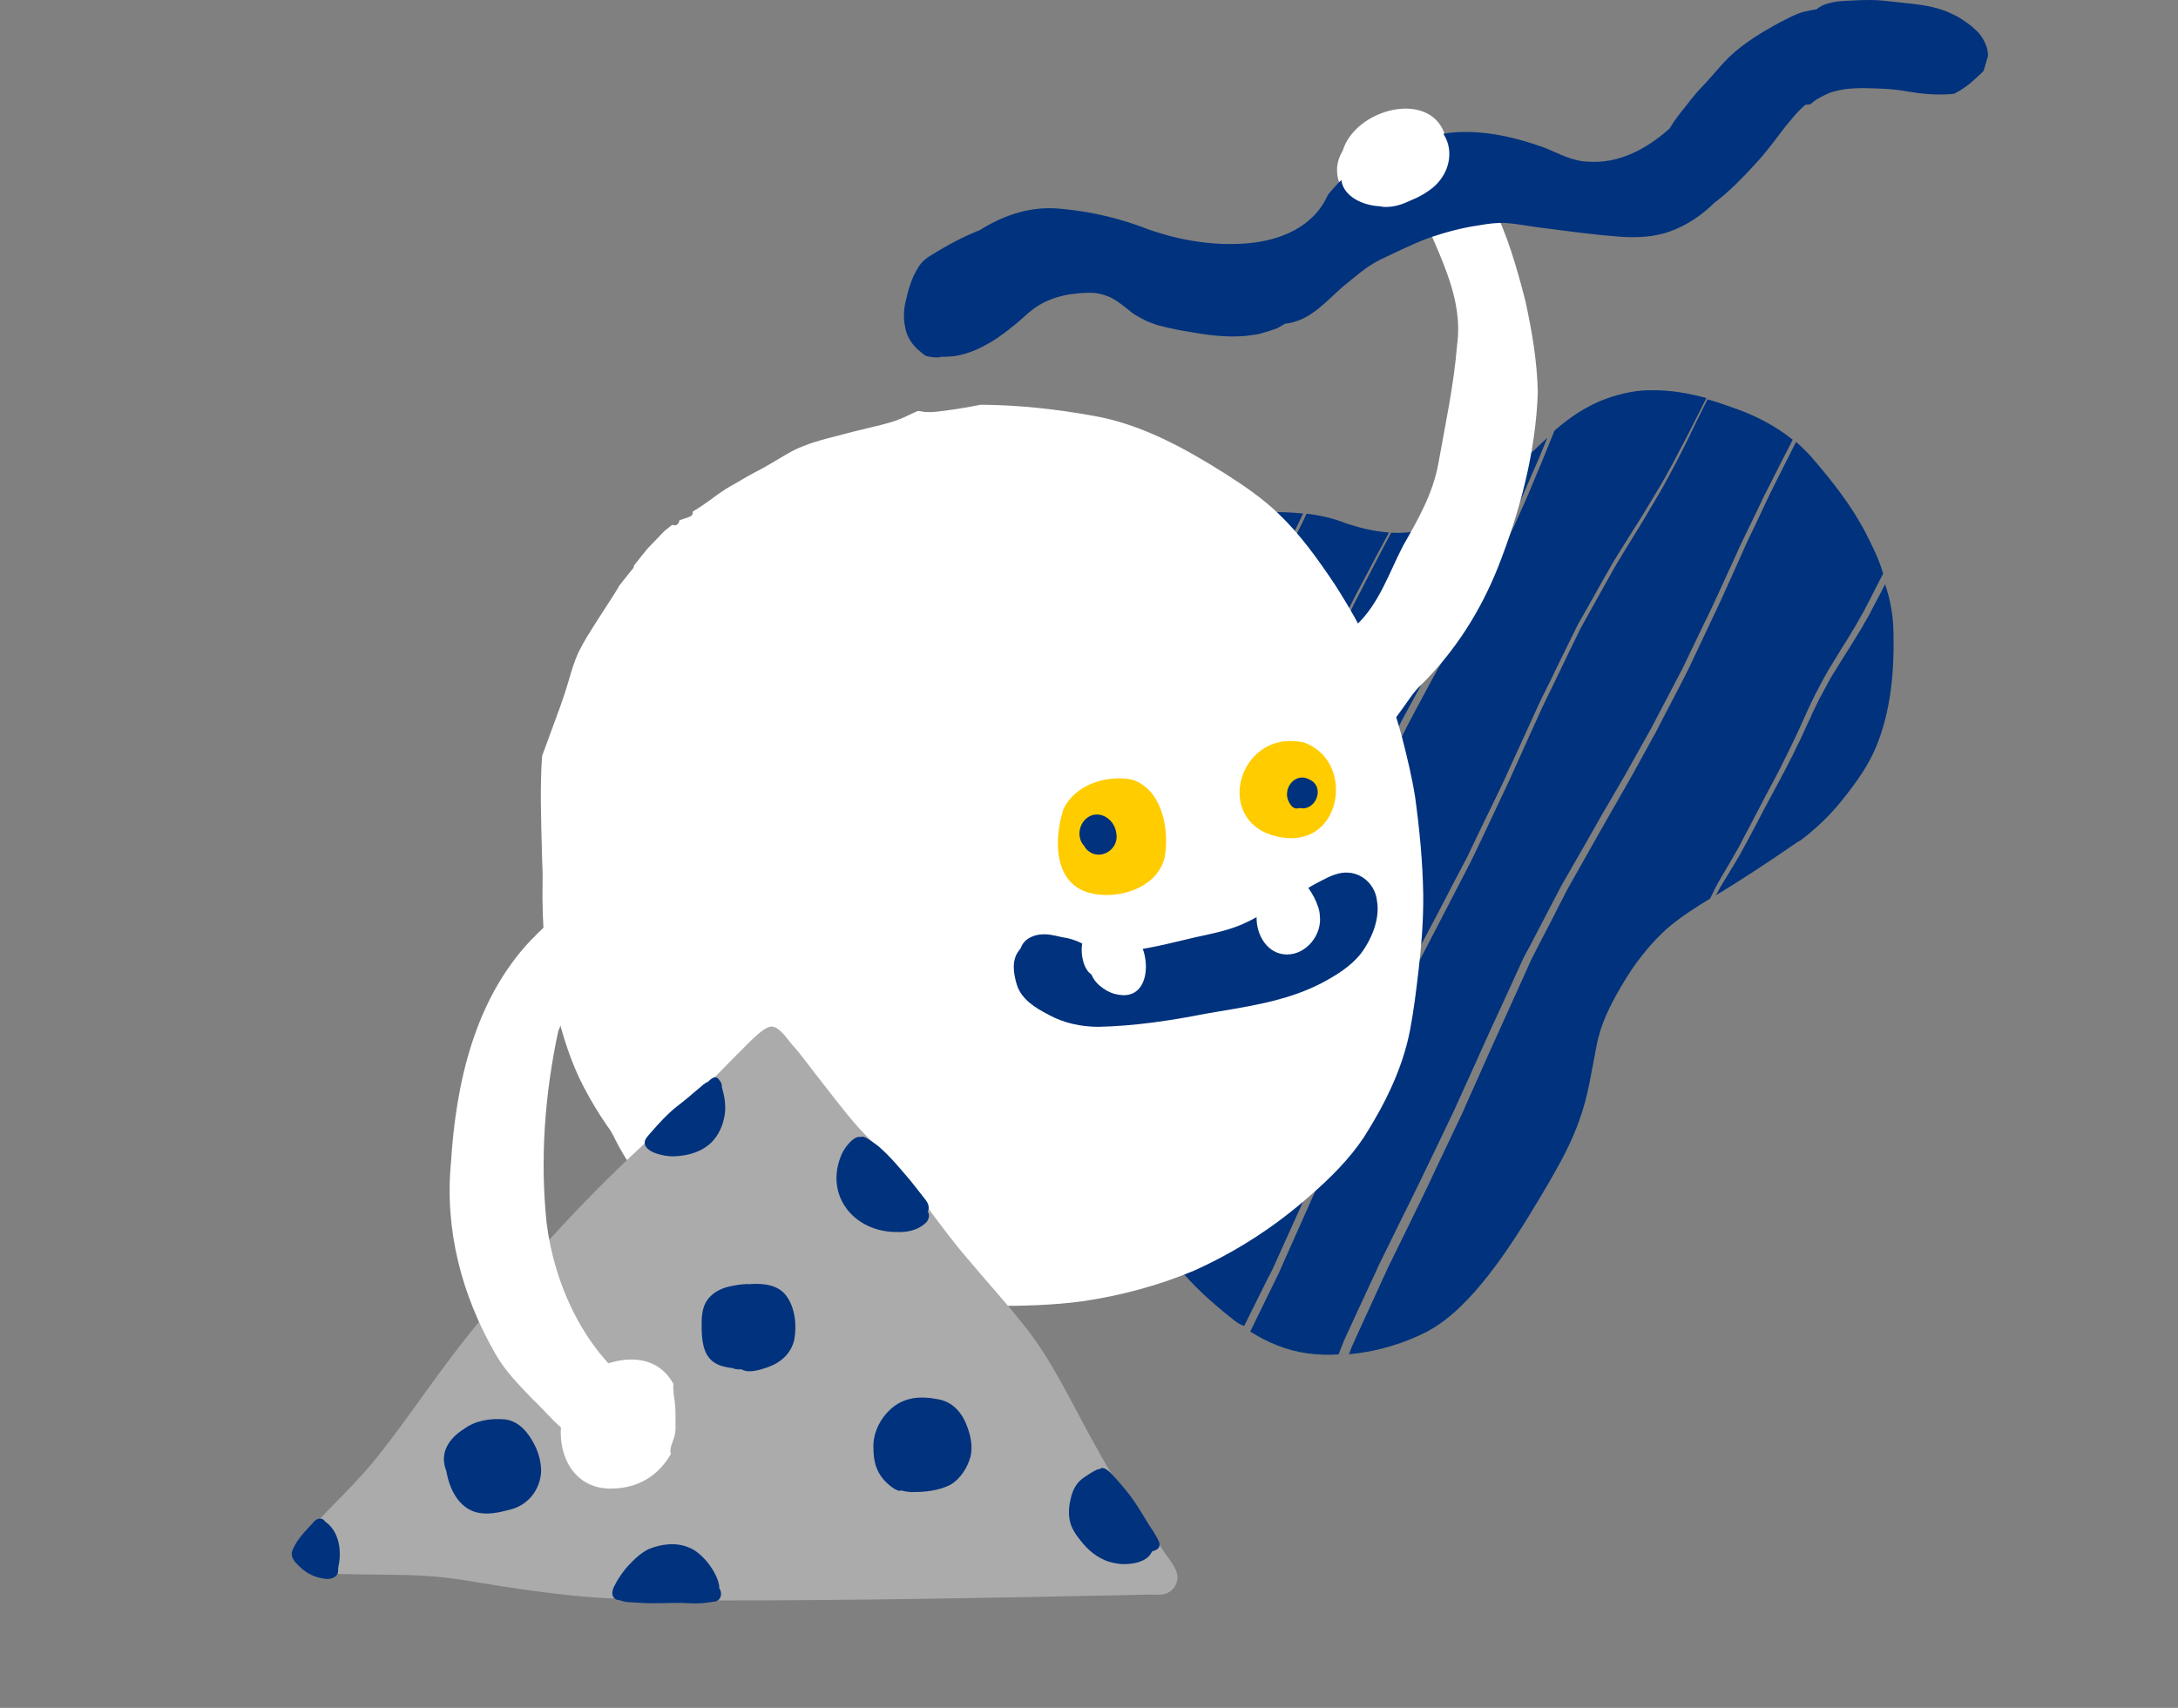 <?xml version="1.0" encoding="utf-8"?>
<!-- Generator: Adobe Illustrator 26.5.2, SVG Export Plug-In . SVG Version: 6.00 Build 0)  -->
<svg version="1.1"
	 id="レイヤー_1" xmlns:sketch-meta="http://www.adobe.com/sketch/meta" xmlns:sketch="http://www.adobe.com/sketch" xmlns:time="http://www.adobe.com/sketch/time"
	 xmlns="http://www.w3.org/2000/svg" xmlns:xlink="http://www.w3.org/1999/xlink" x="0px" y="0px" viewBox="0 0 1640.5 1286.7"
	 style="enable-background:new 0 0 1640.5 1286.7;" xml:space="preserve">
<rect x="0" y="0" width="1640.5" height="1286.7" fill="#808080" stroke="none"/>
<style type="text/css">
	.st0{fill:#00327D;}
	.st1{fill:#FFFFFF;}
	.st2{fill:#FFCC00;}
	.st3{fill:#ABABAB;}
</style>
<g>
	<path class="st0" d="M1074.6,1003.4c-18.2,9.2-38.2,15.1-58.6,16.9c0.5-1.2,1-2.3,1.4-3.6c0.6-1.3,1-2.8,1.7-4
		c0.9-1.9,1.7-3.9,2.7-6c3.9-8.7,8-17.4,11.9-26c2.7-5.8,5.3-11.5,7.9-17.3c1.3-2.5,2.3-5.1,3.5-7.7c4-8.2,8-16.4,12-24.4
		c5.1-10.5,10.2-20.9,15.3-31.4c2.9-6,5.8-12,8.5-18c5.7-11.9,11.3-23.8,17-35.8c1.1-2.1,2-4.2,3.1-6.5c1.3-2.9,2.6-5.7,3.8-8.6
		c5.5-12.3,11-24.5,16.4-36.8c2.5-5.5,5-11.2,7.5-16.6c5.1-11.3,10.2-22.5,15.3-33.8c2.4-5.3,4.8-10.5,7.1-15.8
		c0.8-1.7,1.5-3.4,2.3-5.1c5-9.7,9.9-19.3,15-29c4.2-8.3,8.4-16.6,12.7-24.8c7.2-12.7,14.3-25.4,21.5-38.1c2.1-3.7,4.3-7.6,6.4-11.3
		c3.7-6.4,7.4-12.8,11-19.2c2.9-5,5.7-10,8.6-15.1c1.2-2,2.3-4.2,3.5-6.3c3.2-5.9,6.4-11.7,9.6-17.5c1.4-2.5,2.8-5,4.1-7.5
		c0.5-0.7,0.8-1.4,1.3-2.2c4.9-9.6,9.8-19.1,14.8-28.6c2.5-4.8,5-9.7,7.5-14.5c0.8-1.6,1.5-3.2,2.4-4.8
		c5.4-11.5,10.8-22.8,16.2-34.3c1.9-4.1,3.9-8.2,5.8-12.3c0.9-1.9,1.7-3.8,2.7-5.8c5.3-11.6,10.5-23.2,15.7-34.9
		c1-2.1,1.8-4.1,2.8-6.3c2.2-4.5,4.2-9.1,6.5-13.6c2.9-6.2,5.8-12.3,8.7-18.5c1.2-2.5,2.3-4.9,3.6-7.5c4.7-9.6,9.6-19.1,14.4-28.7
		c1.5-3,3.1-6.1,4.6-9.2c4,3.5,7.8,7.2,11.4,11.2c15.3,17.7,30.2,36.4,41,57.3c5.1,10,10.2,20,13.2,30.8c-1.3,2.4-2.5,4.9-3.9,7.5
		c-1.7,3.3-3.5,6.8-5.1,10.1c-1.7,3.3-3.5,6.7-5.2,10c-1.2,2-2.3,4.1-3.5,6.2c-0.9,1.5-1.7,3-2.5,4.5c-2.3,3.8-4.7,7.8-7,11.6
		c-2.2,3.5-4.6,7.1-6.7,10.7c-1.2,1.9-2.3,3.8-3.5,5.8c-0.8,1.2-1.4,2.3-2.1,3.4c-0.2,0.4-0.6,0.8-0.8,1.2c-1.1,1.9-2.1,3.8-3.2,5.7
		c-0.7,1.2-1.5,2.5-2.1,3.8c-1.2,2.2-2.4,4.4-3.5,6.7c-0.7,1.4-1.5,2.8-2.2,4.1c-1,2-2,4.1-3,6.2c-0.7,1.5-1.4,3-2.1,4.4
		c-1.6,3.6-3.3,7.4-4.9,10.9c-1.7,3.7-3.4,7.5-5.1,11.1c-1.7,3.5-3.4,7.1-5.2,10.7c-1.6,3.4-3.5,6.9-5.1,10.3
		c0.1-0.1,0.1-0.2,0.1-0.2c-0.3,0.5-0.5,1-0.7,1.4c-1.9,3.6-3.7,7.2-5.6,10.8c-1.9,3.7-4.1,7.5-6,11.2c-3.5,6.7-7,13.4-10.4,20
		c-1.9,3.7-4,7.5-5.9,11.2c-0.8,1.4-1.5,2.9-2.2,4.3c-0.7,1.2-1.4,2.5-2,3.7c-0.4,0.7-0.8,1.3-1.2,2c-1.1,1.8-2.2,3.8-3.3,5.8
		c-1,1.6-1.8,3.1-2.8,4.8c-1.9,3.2-3.9,6.5-5.8,9.8c-1.8,3.3-3.8,6.6-5.4,10.1c-0.8,1.7-1.6,3.3-2.4,5c-10.4,6.3-20.6,12.8-30,20.5
		c-7.6,6.4-14.5,13.7-20.6,21.5c-6.3,7.7-11.6,15.9-16.6,24.5c-8.2,14-15.5,28.6-18.4,44.6c-3.7,18.6-6.2,37.4-12.7,55.2
		c-6,17.5-14.6,32.8-23.7,48.6c-18.9,32-46.5,78.9-78.2,103C1083,998.5,1078.7,1001.2,1074.6,1003.4z"/>
	<path class="st0" d="M1347,639.1c-16.4,11.3-33.1,22.2-50.1,32.7c-1.6,0.9-3.1,1.8-4.5,2.8c0.4-0.7,0.7-1.4,1.1-2
		c-0.1,0.1,0,0.1-0.1,0.2c0.5-1,1.1-1.9,1.6-3c0.4-0.8,0.8-1.6,1.4-2.4c1.1-1.8,2-3.5,3.2-5.3c2.3-3.7,4.6-7.5,6.8-11.2
		c1-1.6,1.9-3.3,3-5.1c0.9-1.4,1.6-2.9,2.4-4.3c1-1.6,1.7-3.1,2.6-4.7c1.2-2.1,2.4-4.3,3.5-6.5c3.6-6.7,7.2-13.4,10.6-20.2
		c3.7-6.9,7.4-13.8,11.2-20.8c1-1.7,1.8-3.4,2.7-5.2c0.9-1.5,1.7-3,2.4-4.5c1.7-3.4,3.6-7,5.4-10.5c1-2,2-4.1,3-6.2
		c0.7-1.5,1.4-3,2.2-4.4c1.7-3.7,3.5-7.4,5.1-11.1c0.9-1.9,1.6-3.7,2.6-5.5c0.6-1.3,1.2-2.5,1.6-3.7c0.2-0.5,0.5-1,0.7-1.5
		c1.6-3.4,3.4-7,5.1-10.4c1.3-2.4,2.6-4.9,4-7.4c1-1.7,1.8-3.4,2.8-5.2c0.9-1.6,1.8-3.3,2.8-4.9c0.5-0.9,0.9-1.6,1.5-2.4
		c1.6-2.4,3-4.9,4.5-7.3c3.9-6.3,8-12.5,11.8-18.9c1.4-2.1,2.6-4.3,4-6.5c0.8-1.2,1.4-2.3,2-3.5c1.3-2.2,2.5-4.4,3.8-6.6
		c0.7-1.2,1.3-2.4,1.9-3.7c1.8-3.5,3.8-7.1,5.6-10.6c1.5-3,3.1-6,4.7-9.1c0.4,1.4,1,2.9,1.4,4.4c3.1,10.2,4.7,20.9,4.9,31.6
		c0.7,29.7-1.9,60.1-13.6,87.7c-5.4,12.5-13.1,23.6-21.4,34.3c-7.6,9.9-16.1,19.3-25.7,27.4c-2.9,2.6-5.9,5-9,7.3
		C1353.3,634.6,1350.2,637,1347,639.1z"/>
	<path class="st0" d="M1346.3,567.3c-0.1,0.1-0.1,0.2-0.1,0.2S1346.2,567.4,1346.3,567.3z"/>
	<path class="st0" d="M1403.8,460.2L1403.8,460.2L1403.8,460.2z"/>
	<path class="st0" d="M984.8,1019.6c-15.4-2-30-8.1-43.1-16.4c1.6-3.4,3.4-6.8,5-10.3c5.3-10.9,10.7-21.8,16-32.7
		c0.9-1.6,1.5-3.4,2.3-5.1c2.4-5.4,4.8-10.8,7.2-16.2c5.4-12.2,10.9-24.4,16.3-36.6c0.8-1.7,1.5-3.3,2.2-5c1.6-3.8,3.2-7.8,4.8-11.6
		c5.5-13.2,10.8-26.3,16.3-39.5c1.6-3.8,3.2-7.8,4.8-11.6c0.7-1.6,1.3-3.1,2.1-4.8c9-20.4,18-40.7,27-61.1
		c7.3-14.1,14.7-28.2,22-42.1c5.1-9.9,10.3-19.7,15.4-29.6c6.5-12.5,12.9-24.9,19.4-37.5c1.7-3.4,3.6-7,5.4-10.5
		c0.9-1.8,1.7-3.5,2.6-5.3c5.8-12.3,11.7-24.4,17.3-36.6c2.4-5,4.8-10.3,7.3-15.4c0.7-1.5,1.4-3.1,2.1-4.6c5-11,9.9-22.1,14.9-33.1
		c2.7-6.1,5.5-12,8.2-18.1c0.9-1.9,1.6-3.7,2.6-5.5c0.2-0.5,0.5-1,0.7-1.5c4.6-9.5,9.3-19,13.8-28.5c3-6.2,6-12.3,9-18.6
		c1.4-2.7,2.6-5.4,4-8.2c4.6-8.3,9.2-16.5,13.8-24.8c3-5.5,6.1-10.8,9.1-16.3c0.9-1.6,1.8-3.3,2.8-5c0.2-0.4,0.5-0.9,0.7-1.2
		c5.7-9.5,11.5-18.9,17.3-28.3c1.6-2.5,3.1-5,4.7-7.7c2.7-4.7,5.5-9.4,8.3-14.1c1.6-2.6,3.1-5.3,4.6-7.9c0.5-0.9,1-1.7,1.5-2.6
		c3-5.7,6.1-11.2,9.1-16.9c1.9-3.6,3.7-7.3,5.6-10.9c1.5-3.2,3.3-6.4,4.7-9.5c0.5-1,1-2,1.4-3c4-8.2,8-16.4,12.1-24.5
		c5.8,1.6,11.6,3.5,17.3,5.6c17.2,5.7,33.1,13.7,46.9,24.8c-0.5,1-1.1,2-1.5,3c-1.3,2.4-2.5,4.7-3.8,7.3
		c-4.8,9.5-9.7,19.1-14.5,28.6c-0.4,0.8-0.7,1.5-1.2,2.3c-1.1,2.1-2,4.2-3.1,6.5c-3,6.3-6,12.5-9,18.7c-1.9,3.9-3.8,8-5.8,12
		c-1.2,2.4-2.3,4.9-3.4,7.5c-5.2,11.5-10.6,23-15.8,34.5c-2.9,6.4-5.9,12.5-8.9,18.6c-5.3,11-10.6,22-15.9,33.1
		c-0.8,1.6-1.6,3.2-2.5,4.8c-2.7,5.2-5.4,10.4-8.2,15.7c-3.2,6.1-6.3,12-9.5,18.1c-1.1,2-2.2,4.1-3.3,6.3c-0.3,0.6-0.6,1.2-1,1.8
		c-5.4,9.6-10.6,19.2-16.1,28.8c-1.2,2-2.3,4.1-3.5,6.2c-3.2,5.6-6.5,11.1-9.7,16.7c-3.9,6.6-7.7,13-11.3,19.6
		c-6.3,11.2-12.8,22.3-19.2,33.6c-2.1,3.7-4.2,7.4-6.4,11.1c-1,1.6-1.7,3.3-2.6,4.9c-5.9,11.4-11.9,22.7-17.8,34.1
		c-2.3,4.5-4.7,9.1-7.2,13.6c-0.4,0.8-0.9,1.5-1.2,2.2c-0.3,0.6-0.6,1.3-0.9,1.9c-5,10.8-9.9,21.6-14.8,32.4
		c-3.5,7.7-6.9,15.1-10.5,22.8c-8.6,19.3-17.4,38.5-26.1,57.8c-0.7,1.5-1.3,2.9-2,4.2c-2.3,4.8-4.6,9.7-6.9,14.5
		c-5.7,11.8-11.3,23.6-17,35.3c-2.4,5-4.9,10.1-7.4,15.1c-6,12-11.9,24.1-17.8,36.1c-1.8,3.6-3.6,7.2-5.4,11
		c-0.8,1.6-1.5,3.1-2.2,4.8c-5.3,11.5-10.7,23.1-16.1,34.7c-2.3,4.9-4.6,9.9-6.8,14.8c-0.7,1.5-1.4,3.1-2,4.5
		c-1.2,3.2-2.6,6.3-3.8,9.6C1000.6,1021,992.7,1020.7,984.8,1019.6z"/>
	<path class="st0" d="M928.6,993.9c-15.2-11.9-29.8-25-42-40c1.1-3.8,2.3-7.6,3.4-11.6c0.9-2.9,1.6-6,2.6-9
		c3.1-9.3,6.4-18.4,9.6-27.8c0.2-0.5,0.5-1.1,0.7-1.6c2.3-5.4,4.5-11,6.8-16.4c1.1-2.5,2.2-5.2,3.3-7.9c0.4-0.8,0.7-1.6,1.1-2.4
		c4.2-8.9,8.5-17.6,12.6-26.3c1.3-2.5,2.6-5,3.9-7.6c2.9-5.8,5.7-11.5,8.7-17.3c3.1-6.1,6.1-12.1,9.1-18.2
		c5.2-10.7,10.4-21.4,15.7-32.1c0.8-1.7,1.6-3.4,2.4-5c2-4.5,4.1-9,6.1-13.5c4.1-9.2,8.3-18.2,12.3-27.2c0.3-0.7,0.7-1.5,0.9-2.3
		c0.8-1.9,1.6-3.8,2.5-5.8c2.5-5.8,4.9-11.8,7.3-17.7c2-4.9,4-9.8,6-14.7c0.8-1.8,1.4-3.7,2.2-5.5c3.7-10.1,7.6-20.2,11.3-30.4
		c1.2-3.2,2.4-6.5,3.5-9.8c1.6-4.7,3.4-9.5,5.1-14.3c0.4-1.2,0.9-2.2,1.3-3.4c1.1-2.7,2-5.4,3.2-8.2c1.6-4.2,3.2-8.5,4.9-12.7
		c3.5-8.2,6.9-16.2,10.4-24.4c0.9-1.9,1.7-3.8,2.7-5.7c2.4-4.8,4.7-9.7,7-14.4c2.2-4.5,4.3-9.1,6.6-13.5c1.1-2.1,2.2-4.1,3.3-6.3
		c5.4-10,10.8-20.1,16.1-30c1.1-1.9,2.2-3.9,3.3-5.9c3.1-5.5,6.2-10.8,9.3-16.4c2-3.5,4-7,6-10.4c0.6-0.9,1.2-2,1.6-3
		c1.3-2.3,2.6-4.7,3.9-7.1c2.9-5.2,5.7-10.4,8.5-15.6c1.5-2.6,2.7-5.2,4.2-7.8c2.6-4.9,5.1-9.9,7.8-14.9c2-3.7,3.9-7.7,5.9-11.5
		c1.6-3.2,3.3-6.7,4.9-10c1.4-3,3-6.1,4.4-9.1c0.6-1.2,1.2-2.4,1.8-3.6c2-4.5,4.1-9.2,6.1-13.7c1.3-2.9,2.7-5.8,3.9-8.8
		c2.2-5.3,4.5-10.7,6.7-16c1.6-3.8,3.3-7.7,4.8-11.5c2.9-7.1,5.6-14.1,8.6-21.2c11.5-10,23.9-18.5,38.3-23.8
		c11.4-4.1,23.5-6.9,35.8-6.6c13.6-0.1,27.1,2.3,40.3,5.9c-4.2,8.2-8.2,16.4-12.4,24.5c0,0,0,0,0.1-0.1c-2.5,4.7-5,9.6-7.5,14.3
		c-1.3,2.3-2.4,4.7-3.7,7.1c-0.6,1.1-1.3,2.2-1.8,3.4c-3,5.4-5.8,10.7-8.9,16c-0.7,1.2-1.5,2.4-2.2,3.6c-1.7,2.8-3.4,5.7-5.1,8.5
		c-2.2,3.8-4.6,7.6-6.9,11.4c-2.6,4.2-5.2,8.5-7.9,12.6c-3.8,6-7.4,11.9-11.2,17.9c-1.3,2.1-2.5,4-3.8,6.3
		c-6.3,11.1-12.6,22.1-18.8,33.3c-2.2,3.9-4.6,8-6.8,12c-0.3,0.5-0.5,0.9-0.7,1.4c-0.7,1.4-1.3,2.8-2.1,4.3
		c-6,12.2-12.1,24.4-17.9,36.6c-2.1,4.2-4.1,8.4-6.3,12.6c-0.8,1.6-1.5,3.3-2.3,4.9c-5.6,12.2-11.2,24.4-16.7,36.6
		c-2.4,5.1-4.7,10.3-7.1,15.5c-0.7,1.5-1.4,3.1-2,4.5c-5.2,11-10.5,21.8-15.8,32.7c-4.1,8.7-8.4,17.3-12.4,25.9
		c-6.3,11.9-12.5,23.7-18.7,35.8c-4.1,7.7-8.1,15.6-12.2,23.2c-4.8,9-9.6,18.2-14.4,27.2c-5.7,10.7-11.3,21.3-16.9,32.1
		c-0.3,0.6-0.7,1.2-1,1.8c-0.3,0.7-0.7,1.5-1,2.2c-2,4.5-4.1,9.2-6.1,13.7c-5.8,12.9-11.6,25.8-17.3,38.8c-1.4,3.3-3,6.8-4.5,10.2
		c-0.9,1.9-1.6,3.7-2.3,5.5c-5.3,12.5-10.4,25-15.6,37.5c-2.3,5.4-4.6,11-6.9,16.4c-0.7,1.7-1.5,3.5-2.2,5.2
		c-9.1,20.2-18.2,40.3-27.3,60.5c-0.3,0.5-0.4,0.9-0.7,1.4c-0.8,1.6-1.5,3.2-2.5,4.8c-3,6.1-6,11.9-8.9,17.9
		c-3.1,6.4-6.4,12.7-9.5,19.1C933.8,997.9,931.1,996,928.6,993.9z"/>
	<path class="st0" d="M868.2,926.2c-5.8-11.2-10.6-22.8-13.7-35c-2.7-12.5-2.9-25.4-2.2-38c0.3-6.7,1.2-13.4,2.3-19.9
		c0.1-0.3,0.3-0.7,0.5-1.1c1.1-2.9,2.5-5.7,3.7-8.7c0.7-1.5,1.1-2.9,1.7-4.4c3.3-8.2,6.5-16.3,9.7-24.5c0.5-1.2,1-2.3,1.4-3.6
		c0.1-0.3,0.2-0.5,0.4-0.9c0.9-2.6,1.8-5.2,2.8-7.9c2.8-8.4,5.7-16.7,8.5-25.1c1.3-3.9,2.6-7.7,3.9-11.6c2.8-8.7,5.6-17.3,8.5-25.9
		c0.8-2.2,1.4-4.3,2.1-6.4c0.1-0.3,0.2-0.7,0.4-0.9c0.4-1,0.8-1.9,1.1-3c3.2-8.2,6.2-16.3,9.4-24.6c1.4-3.8,3-7.8,4.5-11.5
		c0.6-1.6,1.2-3.2,1.8-4.7c0.4-0.8,0.7-1.5,1.2-2.3c6.5-13.8,13.1-27.7,19.7-41.6c0.5-1,1-2,1.5-2.9c1.7-3.3,3.4-6.6,5.1-9.9
		c4.1-7.8,8.1-15.6,12.2-23.3c0.6-1.2,1.3-2.3,1.8-3.5c1.2-2.4,2.5-4.8,3.6-7.4c3.9-8,7.9-15.8,11.8-23.8c1.8-3.7,3.6-7.5,5.4-11.2
		c3.8-8,7.5-15.8,11.4-23.9c5.5-11.6,11.2-23.1,16.8-34.7c2.2-4.6,4.6-9.4,6.9-14c3.1-6.3,6.2-12.3,9.3-18.6c0,0-0.1,0.1,0,0.1
		c4.9-9.5,9.8-19.1,14.8-28.6c3.8-7.3,7.5-14.5,11.4-21.6c7.9,0.5,15.7-0.2,23.4-2.2c11.6-4.1,21.6-11.7,31.9-18.4
		c11.2-6.8,22-14,32-22.4c10.2-9,20.1-19.2,30.3-28.5c-0.8,1.9-1.6,3.8-2.4,5.8c-1.2,3.1-2.5,6.2-3.8,9.3c-4,9.2-8,18.4-12,27.6
		c-1.3,3-2.8,6.1-4.2,9.1c-2,4.2-3.9,8.5-6,12.8c-2.3,4.6-4.8,9.4-7.1,14c-1.6,3.4-3.5,6.7-5.2,10c-4.6,8.7-9.4,17.4-13.9,26
		c-4.3,7.9-8.7,15.8-13.1,23.5c-1.5,2.8-3.1,5.6-4.6,8.4c-2.3,4-4.7,8.1-7.1,12.1c-3.1,5.3-6,10.4-9.1,15.7c-1.1,1.8-2,3.5-3,5.5
		c-5.6,10.1-11.1,20.3-16.6,30.4c-1,1.8-2,3.6-2.9,5.6c-2.4,4.9-4.8,9.8-7.3,14.8c-2.4,4.9-4.8,9.8-7.3,14.8
		c-1.2,2.4-2.2,4.8-3.3,7.3c-2.5,5.6-4.9,11.4-7.4,16.9c-0.6,1.3-1.2,2.5-1.6,3.7c-0.6,1.3-1,2.5-1.5,3.8c-3.3,8.6-6.7,17-9.8,25.5
		c-3,8.1-5.9,16-8.9,24c-3.5,9.3-7.1,18.6-10.6,27.9c-0.1,0.3-0.2,0.7-0.4,1c-4.3,10.4-8.6,20.8-12.8,31c-1.5,3.5-2.9,7-4.4,10.5
		c-0.3,0.6-0.5,1.1-0.8,1.7c-0.8,1.7-1.6,3.6-2.5,5.3c-4.9,10.8-9.9,21.6-14.7,32.5c-0.8,1.7-1.4,3.2-2.3,4.8
		c-2.3,4.7-4.7,9.6-7,14.2c-2.8,5.8-5.6,11.5-8.5,17.2c-1.3,2.6-2.5,5.2-3.9,8c-4.5,9.1-9.3,18.2-13.8,27.3c-1.6,3.2-3.4,6.6-5,9.8
		c-1.8,3.6-3.5,7.2-5.2,10.8c-2.4,4.9-4.9,10-7.2,15c-0.4,0.7-0.6,1.3-1,2.1c-0.9,2-1.7,4.2-2.6,6.2c-2.4,5.8-4.8,11.5-7.2,17.3
		c-0.6,1.3-1,2.5-1.5,3.8c-0.5,1.1-0.8,2.2-1.1,3.2c-1.9,5.7-4,11.5-6,17.2c-0.9,2.5-1.7,5-2.7,7.7c-0.2,0.7-0.6,1.4-0.8,2.2
		c-1.2,4.4-2.5,8.8-3.9,13.3C876.1,940,871.8,933.3,868.2,926.2z"/>
	<path class="st0" d="M995.8,684.5c0,0.1-0.1,0.2,0,0.3C995.7,684.7,995.7,684.6,995.8,684.5z"/>
	<path class="st0" d="M879.7,743.7c3.3-15.8,4.1-28.2,0-43.9c-3.3-14.3-10.9-27.1-18.5-39.6c1.7-3.9,3.5-7.9,5.1-11.9
		c1.1-2.4,2.1-4.9,3.1-7.5c2.7-6.3,5.2-12.6,7.9-18.8c3.3-7.9,6.5-15.7,9.7-23.7c7.5-18,14.8-36.1,22.1-54.1c4-9.8,7.9-19.5,12-29.3
		c1.7-4,3.5-8.1,5.1-12.1c1.8-4.5,3.8-9.1,5.7-13.6c1.9-3.9,3.8-7.9,5.7-11.8c0.9-1.9,1.9-3.9,2.8-5.9c0.4-0.9,0.9-1.8,1.4-2.6
		c2.3-4.3,4.6-8.8,7-13.1c1.6-3.2,3.5-6.5,5.3-9.8c1.9-3.7,4.1-7.5,6-11.2c2.9-5.5,5.7-11,8.6-16.5c0.8-1.3,1.5-2.7,2.1-3.9
		c0.9-1.9,1.8-3.7,2.8-5.7c1.5-3.1,3.1-6.4,4.6-9.5c0.8-1.6,1.6-3.3,2.5-5c1.2-2.3,2.3-4.7,3.4-7.2c10.1,1.2,20,3.4,29.5,7.2
		c10.5,3.5,21.5,6.2,32.6,7c-3.1,5.8-6.2,11.5-9.3,17.3c-2.6,4.9-5.3,10-7.9,15c-2.1,3.9-4.2,8.1-6.4,12.1c-1,1.7-1.8,3.4-2.7,5.2
		l0,0c-5,9.8-9.9,19.5-15,29.3c-2.1,4.2-4.3,8.6-6.5,12.9c-3.6,7.1-7,14.2-10.6,21.3c-2.5,4.8-4.8,9.8-7.2,14.7
		c-3.3,6.7-6.5,13.3-9.7,19.9c0.1-0.1,0-0.1,0.1-0.2c-0.5,1.1-1.1,2.2-1.7,3.3c-1.4,2.8-2.9,5.7-4.3,8.6c-3.3,6.4-6.5,12.8-9.7,19.2
		c-1.2,2.2-2.3,4.6-3.6,7c-3.1,5.9-6.2,11.7-9.3,17.6c-3.3,6.2-6.5,12.1-9.8,18.3c-0.7,1.1-1.2,2.3-1.6,3.4
		c-1.6,3.3-3.3,6.8-4.8,10.2c-3.9,8.3-7.9,16.4-11.8,24.6c-1,2-2,4.1-3,6.2c-0.2,0.3-0.3,0.6-0.4,0.9c-0.4,0.9-0.7,1.6-1,2.5
		c-3.1,8-6.2,15.8-9.3,23.8c-2.3,5.9-4.7,11.9-6.9,17.9c-0.1,0.3-0.2,0.7-0.4,1c-0.4,1.2-0.8,2.2-1.1,3.3c-1.3,3.9-2.6,7.8-3.9,11.8
		c-2.6,7.7-5.2,15.5-7.8,23.2c-1.4,4.3-3,8.8-4.6,13.2c-2.8,7.9-5.4,15.7-8.1,23.5c-0.4,1.2-0.9,2.3-1.3,3.4
		c-0.6,1.3-1.1,2.6-1.5,3.9C870.5,778.2,876.5,761.1,879.7,743.7z"/>
	<path class="st0" d="M819.1,598c0.3-1.1,0.7-2.3,0.9-3.4c0.2-0.8,0.5-1.5,0.7-2.2c0.7-2.1,1.3-4.2,2-6.2c1.3-4.1,2.5-8.2,3.9-12.3
		c0.2-0.6,0.5-1.2,0.7-1.7c0.8-1.9,1.5-4,2.3-5.9c1.2-3.4,2.6-6.8,3.8-10.3c2.6-6.3,5.3-12.8,7.8-19.1c2.8-6.8,5.6-13.5,8.4-20.2
		c3.1-7.4,6.2-14.7,9.3-22.1c1.2-2.6,2.3-5.2,3.4-7.8c1.3-3.3,2.9-6.6,4.3-9.8c2.6-5.8,5.2-11.7,7.8-17.5c1.9-4.3,3.9-8.8,5.9-13
		c1-2.1,1.8-4.1,2.9-6.2c1.9-4.2,3.9-8.4,6-12.7c1.1-2.3,2-4.5,3.2-6.8c2-4,4-8,6-12c1.4-3,3-6,4.5-8.9c0.9-1.8,1.8-3.5,2.7-5.4
		c15.8-5.4,32.2-9.1,48.9-8.7c9-0.1,18,0.2,27,1.1c-1.4,3.1-2.9,6.2-4.4,9.3c-2.7,5.6-5.5,11-8.2,16.6c-0.4,0.9-1,1.8-1.4,2.8
		c-1.5,2.8-2.9,5.6-4.4,8.4c-2,3.7-4,7.7-6.1,11.3c-2.9,5.4-5.8,10.7-8.8,15.9c-2,3.6-4,7.3-5.9,10.9c-1.4,2.5-2.7,5-4.1,7.5
		c-0.7,1.2-1.3,2.6-1.9,3.9c-2.3,4.8-4.7,9.8-7.1,14.6c-0.2,0.4-0.4,0.9-0.6,1.3c-0.4,0.9-0.8,1.9-1.1,2.9c-1.2,3.1-2.6,6.1-3.9,9.3
		c-1.7,4.2-3.5,8.4-5.3,12.5c-1.9,4.6-3.8,9.3-5.7,14c-3.4,8.4-7,16.8-10.4,25.2l0,0l0,0l0,0c-5.8,14.1-11.7,28.1-17.6,42.2
		c-3.4,7.9-6.5,15.8-10,23.8c-2.7,6.5-5.4,12.7-8.1,19.1c-1.2,2.6-2.2,5.2-3.4,7.8c-1.4,3.3-3,6.8-4.5,10.2
		C845.5,637.1,829.8,618.8,819.1,598z"/>
	<path class="st0" d="M810.4,576.7c-2.3-8-4.6-16-5.8-24.3c-1.5-12.2-1.1-24.5,0.4-36.5c3.6-21.2,11.3-42.1,23.6-59.8
		c9.4-13.5,20.8-25.5,33.6-35.8c11.7-10.1,24.9-19.1,39.6-24.5c-0.2,0.3-0.3,0.6-0.6,0.9c-1.1,1.9-2,3.7-3.1,5.8
		c-0.7,1.2-1.5,2.6-2,3.9c-1.8,3.6-3.7,7.2-5.5,10.8c-0.6,1.1-1.2,2.2-1.7,3.3c-0.5,1-1,2.1-1.4,3.1c-2.1,4.3-4.1,8.8-6.3,13.1
		c-3,6.3-5.9,12.6-8.8,18.9c-2.9,6.4-5.8,12.5-8.7,18.8c-1.3,2.5-2.3,5.1-3.4,7.7c-1.5,3.4-3.1,7-4.5,10.3c-1.2,2.8-2.4,5.7-3.6,8.5
		c-1.8,4.2-3.6,8.5-5.5,12.7c-2.8,6.4-5.4,12.7-8.1,19.3c-2.7,6.5-5.4,12.7-8.1,19.1c-0.4,0.9-0.8,1.7-1.1,2.5
		c-0.6,1.4-1.1,2.8-1.6,4.2c-1.6,4.2-3.2,8.4-4.8,12.5c-0.2,0.5-0.4,1.2-0.6,1.7c-0.6,1.8-1.2,3.7-1.8,5.6
		c-1.4,4.4-2.7,8.8-4.2,13.2c-0.1,0.2-0.1,0.5-0.2,0.7C814,587.4,812,582.3,810.4,576.7z"/>
</g>
<path class="st1" d="M502.4,902.6c1.8,1.4,3.7,2.7,5.6,4c-12.2-10.8-22.7-23.3-33.3-35.6C482.2,883.1,491.3,894.1,502.4,902.6z
	 M1072,673.9c0.2,19.1-1.3,38-3.5,57c-1.8,15.2-3.6,30.4-6.5,45.5c-5.6,28.8-18.9,55.5-34.5,80.1c-11.1,16.8-25.5,31-40.6,44.2
	c-26.3,23.3-56.1,42.6-88.2,56.9c-26.7,11.1-54.9,18.6-83.5,22.8c-22.2,3-44.8,3.5-67.2,3.5c-1.8,0-3.6,0-5.3,0
	c-16.1-0.2-32.1-2.2-48.1-4.5c-2.8-3.6-5.6-7.2-8.5-10.8c-7.7-9-15.2-18.3-24.2-26.1c-1.6-1.4-3.3-2.6-5-3.7
	c-14.3-14-29.4-27.4-41.8-43.2c-6.6-8.2-11.7-17.3-16.5-26.6c-2.5-6.3-7.2-11.8-13.9-13.8c-3.9-10.1-24.1,13-29.7,18.1
	c-13.4,13.9-27.1,27.5-41.2,40.8c-5.3-3.2-10.4-6.7-15.3-10.4c-15.1-11.8-26.4-28-35-45c-1.7-3.6-3.5-7.1-6-10.2
	c-6.4-9.3-12.2-18.9-17.5-28.9c-10.1-19.2-16.5-40-21.5-61c-3.4-14.3-6.6-28.7-8-43.4c-1.6-17.4-2.2-35-1.8-52.5
	c0.2-6.8-0.5-13.6-0.5-20.4c-0.6-24.3-1.6-48.6,0.1-72.8c0.6-1.7,1.2-3.4,1.9-5.1c3.9-10.6,7.8-21.1,11.6-31.6
	c3.6-9.9,6.6-20.1,9.6-30.2c1.4-4.1,2.9-8.2,4.8-12.1c3.8-7.7,8.5-14.9,13.1-22.2c2.4-3.7,4.7-7.3,7.1-11c2.2-3.4,4.3-6.7,6.5-10.1
	c1.2-1.9,2.4-3.9,3.5-5.9c1.1-1.4,2.2-2.8,3.3-4.2c1.7-2.1,3.5-4.3,5.1-6.4c0.6-0.8,1.2-1.5,1.9-2.3c0.6-0.7,0.8-1.5,0.8-2.3
	c0.4-0.5,0.8-1,1.2-1.5c3-3.8,6-7.7,9.2-11.5c0.2-0.2,0.4-0.4,0.6-0.6c2.7-2.8,5.4-5.6,8.1-8.4c1.2-1.3,2.4-2.6,3.7-3.8
	c0.2-0.2,0.4-0.4,0.6-0.6c1.4-1.1,2.7-2.2,4.1-3.3c0.5-0.4,1-0.7,1.5-1.1c0.3,0.2,0.7,0.4,1.1,0.4c0.2,0,0.4,0.1,0.6,0.1
	c1.4,0,2.6-0.9,3.1-2.2c0.2-0.6,0.4-1.1,0.5-1.7c1.1-0.3,2.1-0.6,3.1-1c1.5-0.5,3.1-0.9,4.6-1.6c0.9-0.4,1.6-0.9,2-1.7
	c0.3-0.7,0.4-1.5,0.3-2.2c0.7-0.4,1.4-0.9,2.1-1.3c0.2-0.1,0.5-0.3,0.7-0.4c0,0-0.1,0-0.1,0.1c3.7-2.4,7.3-4.8,10.8-7.4
	c2-1.5,4-3,6-4.4c1.9-1.3,3.8-2.5,5.7-3.8c1-0.6,2-1.1,2.9-1.7c4.5-2.6,9.1-5.2,13.6-7.9c3.7-2,7.4-4,11.2-6c3.6-2,7.2-4.1,10.7-6.2
	c3.4-2,6.8-4.1,10.3-6c0.9-0.5,1.8-1,2.7-1.4c1.1-0.5,2.3-1,3.4-1.6c1.6-0.7,3.2-1.3,4.8-1.9c0.9-0.3,1.8-0.7,2.7-1
	c0.6-0.2,1.2-0.4,1.9-0.7c2.4-0.8,4.7-1.5,7.2-2.2c2.7-0.8,5.5-1.5,8.2-2.2c5.1-1.3,10.2-2.7,15.3-4c0.1,0,0.2-0.1,0.4-0.1
	c0.1,0,0.2-0.1,0.3-0.1c0,0,0,0,0.1,0c0.3-0.1,0.6-0.2,0.9-0.2c4.5-1.1,9-2.2,13.5-3.3c4.8-1.1,9.5-2.3,14.2-3.7c2-0.6,4-1.3,6-2.1
	c2.3-0.9,4.6-1.9,6.8-3c2.2-1,4.4-2.1,6.7-3.1c0.4-0.1,0.8-0.1,1.2-0.2c1.7,0.3,3.3,0.6,5,0.8c1.8,0.1,3.5,0.1,5.3,0
	c2.9-0.1,5.7-0.6,8.5-0.9c1.7-0.2,3.4-0.4,5.1-0.7c2.7-0.3,5.3-0.8,8-1.2c5-0.8,9.9-1.7,14.8-2.7c28.5,0.2,57.1,3.3,85.1,8.4
	c35.9,6.3,68.3,24.2,98.8,43.4c14.3,9.1,28.4,18.7,40.6,30.5c16.4,15.7,29.6,34.3,42.2,53.1c10.6,16.5,20.3,33.6,28.5,51.4
	c9.2,20.6,16.2,42.2,22.2,64c3.8,14.8,7.4,29.7,9.8,44.8C1069.2,624.7,1071.6,649.3,1072,673.9z"/>
<path class="st2" d="M822.3,673.1c-29-6.4-28.7-40.7-21.3-63.4c8.6-18.6,32.3-26,51.5-22.4c21.7,6.9,27.6,34.1,25.4,54.3
	c-2,21.7-24.1,32.7-44.4,32.7C829.7,674.3,825.9,673.9,822.3,673.1z"/>
<path class="st2" d="M968.6,631.3c-57.3-5.8-38-83.3,13.6-71.9c36.7,13.1,29.8,72.1-9.5,72.1C971.3,631.5,970,631.4,968.6,631.3z"/>
<path class="st0" d="M818.8,640.3c-0.9-0.9-1.6-1.9-2.2-3c-5.2-5.5-4.4-14.7,0.8-19.9c8.7-8.6,21.8-1.3,23.3,9.8
	c2.1,9.2-5.3,16.7-13.2,16.7C824.5,643.9,821.5,642.8,818.8,640.3z"/>
<path class="st0" d="M971.6,605.5c-6.9-10,3.4-24.6,14.9-18.1c11.9,5.5,4.6,24.2-7.8,21.3c-0.6,0.3-1.2,0.4-1.9,0.4
	C974.6,609.2,972.6,607.5,971.6,605.5z"/>
<path class="st0" d="M789.8,764.5c-9.9-5.1-20.6-11.6-24-22.9c-2.4-8.2-4-17.9,1.5-25.2c0.6-0.9,1.5-1.7,1.8-2.8
	c2.8-7,10.7-9.9,17.8-9.7c5.7,0,11.1,2.1,16.8,2.8c4.6,1.1,9.3,2.7,13.3,5.3c3.2,0.6,6.4,1.4,9.7,1.7c3.1,0.5,6.1,1.1,9.2,1.8
	c2.7,0.5,5.3,1.8,8.1,1.4c19.1-1.3,37.6-6.4,56.1-10.7c11.6-2.5,23.3-4.8,34.3-9.3c11.4-4.9,22-11.6,33-17.3
	c9.3-5.3,18.2-11.2,27.7-16c6.4-3.4,13.7-6.9,21.1-6.1c11,1,19.6,9.9,20.9,20.8c2.6,13.8-4,29.5-12.2,40.3
	c-7.8,9.8-18.8,16.4-29.7,22.2c-27.4,14.1-57.7,17.8-87,22.9c-26.7,5.3-54.6,9.4-81,9.9c-0.1,0-0.2,0-0.3,0
	C814.1,773.5,801.2,770.8,789.8,764.5z"/>
<path class="st1" d="M840.4,749c-4.4-1-8.5-3.4-11.9-6.2c-2.9-2.4-5.1-5.4-6.5-8.7c-11.2-7.3-10.2-42.5,8.2-30.8
	c4.6-0.6,8.7,3.2,10,7.4c12.2-15.5,22.4,0.5,22.9,16.4c0.3,11.4-4.3,22.7-16.8,22.7C844.4,749.7,842.5,749.5,840.4,749z"/>
<path class="st1" d="M968.9,719.1c-14-0.3-22.2-14-22.4-26.8c0.1-4.8-2.6-11.3,1.9-14.8c0.4-5.5,4.6-11.9,10.8-11
	c9.1-27.3,34.7,8.7,34.9,23.3c1.9,14.2-10,29.3-24.6,29.3C969.3,719.1,969.1,719.1,968.9,719.1z"/>
<path class="st1" d="M1149,227c4.9,22.5,8.8,45.3,9.3,68.4c-1.5,45.2-13.5,90.1-30,132c-13.2,33.1-32.3,63.2-57.6,88.3
	c-12.2,10.7-22.7,38.8-40.5,38.8c-1.5,0-3.1-0.2-4.8-0.7c-18-9.2,0.7-27.3,6.3-38.8c-6.2-0.2-9.4-8-5.2-12.6c-2.7-1.6-4.2-4.6-4-7.7
	c-7.4,2.5-31.6,24.1-29.7,5c6.3-11.8,19.1-18.8,28.3-28.3c17.6-16.2,24.9-39.3,35.6-60c11.2-19.7,22.7-39.6,26.7-62.3
	c5.3-29.6,11.7-59.2,14.1-89.2c4.7-34.1-11.9-64.1-24.3-94.6c1.7-1,3.4-1.9,5.1-2.9c3.9-1.9,7.8-3.5,11.9-5c2.5-0.8,4.9-1.5,7.5-2.1
	c6-1.1,12-1.7,18-2.1c2.5-0.1,5.1-0.3,7.6-0.3C1135.2,176,1142.6,202,1149,227z"/>
<path class="st0" d="M1496.3,35.1c-1.2-3.4-2.9-6.5-5.1-9.3c-1.7-2.1-3.7-3.8-5.7-5.6c-2.3-2-4.9-3.7-7.4-5.4s-5.2-3.1-7.9-4.4
	c-4.8-2.3-10-4-15.2-5.2c-9.9-2.1-19.8-2.9-29.8-4c-5.4-0.6-10.8-1.2-16.3-1.2c-4.6,0-9.3,0.1-14,0.4c-0.7,0-1.4,0.1-2.1,0.1
	c-0.1,0-0.2,0-0.3,0c-2.8,0.2-5.7,0.3-8.5,0.6c-2,0.3-4,0.7-5.9,1.2c-2.3,0.6-4.6,1.3-6.7,2.5c-1.1,0.6-2.1,1.4-3.1,2.2
	c-3.5,0.5-7,1.2-10.4,2.1c-6,1.7-11.4,4.8-16.9,7.6c-13.6,7.3-27,15.4-38.3,26c-5.2,5.1-9.1,9.8-14.1,15.5
	c-4.6,5.3-9.7,10.2-14.1,15.7c-5.6,7.5-12.1,14.5-16.8,22.8c-17.2,15.4-38.1,26.8-61.5,25.1c-12.2-0.3-22.6-6.5-33.6-10.8
	c-23.8-8.4-49.4-14.2-74.6-10.4c-1.7,0.2-3.5,0.5-5.2,0.9c-28.3,3.3-54.4,15.8-74.2,35.8c-2.9,3-5.7,6.2-8.4,9.5
	c-10.8,24.4-36,34.6-61.5,36.6c-24.8,1.9-49.8-2.2-73.2-10.4c-21.4-8.4-43.7-13.7-66.6-15.7c-21.8-2.3-42.6,4.5-60.7,16
	c-12.8,5.1-24.9,11.5-36.5,18.8c-4.1,2.3-7.8,5.5-10.2,9.6c-4.9,7.7-7.4,16.7-9.4,25.6c-1.5,6.3-1.7,12.9-0.3,19.3
	c1.1,6.9,5.1,13,10.4,17.5c1.6,1.4,3.2,2.7,4.9,3.9c0.5,0.2,0.9,0.3,1.4,0.4c1.2,0.3,2.4,0.5,3.6,0.7c2,0.2,4.1,0.2,6.2,0.2
	c-0.2,0-0.5,0-0.7-0.4c3.8-0.1,7.6-0.1,11.4-0.6c2.6-0.4,5.1-1,7.7-1.7c2.7-0.8,5.3-1.7,7.9-2.8c3.3-1.5,6.5-3.1,9.7-4.9
	c2.5-1.4,5-2.9,7.4-4.6c2.5-1.7,5-3.6,7.4-5.4c0.3-0.3,0.7-0.5,1-0.8c0,0,0,0-0.1,0c1.5-1.1,3-2.3,4.5-3.5c1.8-1.4,3.5-3,5.2-4.5
	c3.4-3.1,6.8-6.1,10.6-8.7c7.8-5.2,16.7-8.3,25.9-9.7c4.3-0.6,8.6-1,12.9-1.1c2.4-0.1,4.9,0,7.4,0.4c2.2,0.4,4.5,1,6.6,1.7
	c1.9,0.7,3.8,1.5,5.5,2.5c1.6,1,3.2,2,4.7,3.1c2.9,2.1,5.8,4.4,8.6,6.7c1,0.8,2,1.5,3.1,2.2c2.9,1.7,5.7,3.3,8.7,4.7
	c2.8,1.2,5.7,2.3,8.6,3.2c5.6,1.5,11.2,2.7,16.9,3.8c5.6,1,11.2,1.9,16.8,2.8c0.1,0,0.1,0,0.2,0c0.2,0.1,0.3,0.1,0.4,0.1
	c0,0,0.1,0,0.1,0c0.1,0,0.1,0,0.2,0c3,0.4,6,0.8,9,1.1c3.6,0.3,7.1,0.5,10.7,0.6c2.2,0,4.4,0,6.6-0.1c2.2,0,4.5-0.3,6.7-0.5
	c1.7-0.2,3.4-0.5,5.1-0.7c1.6-0.2,3.1-0.5,4.6-0.9c4.3-1.2,8.5-2.6,12.7-4.1c0.7-0.4,1.3-0.8,2-1.2c1.2-0.7,2.4-1.4,3.6-2.1
	c18.4-1.9,29.8-15.8,43.1-27.5c8.8-7.2,17.5-15,27.7-20.3c12.7-6,25.3-12.4,38.5-17.2c11.9-4,24.1-7.3,36.6-9.1
	c6.7-1.2,13.4-2.1,20.3-1.8c7.8,0.6,15.4,2,23.1,3.1c21.7,2.8,43.4,5.9,65.2,7.4c11.8,0.6,23.9,0,35.1-4c12.9-4.5,24.4-12.4,34.1-22
	c0.2-0.1,0.4-0.3,0.6-0.4c4.2-3.1,8.1-6.6,11.9-10.1c6.2-5.8,12-11.9,17.7-18.1c5.9-6.3,11.2-13.1,16.4-19.9
	c2.3-3.1,4.7-6.3,7.2-9.4c2.4-2.9,4.8-5.8,7.2-8.6c1.4-1.4,2.7-2.9,4.2-4.3c1-0.9,2-1.8,3-2.7c1.3-0.2,2.6-0.3,3.8-0.4
	c0.1-0.1,0.1-0.1,0.2-0.2c1.9-1.6,3.9-3.2,6.1-4.4c2.4-1.3,4.8-2.6,7.4-3.7c2.3-1,4.9-1.6,7.4-2.2c2.4-0.6,4.9-0.9,7.4-1.2
	c3.6-0.3,7.2-0.5,10.8-0.5c3.8,0,7.7,0.2,11.6,0.3c3.5,0.1,6.9,0.3,10.3,0.6c3.6,0.3,7.2,0.8,10.8,1.4c-0.1,0-0.1,0-0.1,0
	c5.3,0.9,10.5,1.7,15.8,2.1c2.8,0.2,5.5,0.4,8.3,0.4c2.9,0,5.8,0,8.7-0.2c1.2-0.1,2.5-0.2,3.7-0.4c1.7-0.9,3.4-1.9,5.1-2.9
	c2-1.3,3.9-2.6,5.7-4c1.8-1.5,3.6-3,5.3-4.6c1.6-1.4,3.2-3,4.8-4.5c0.4-0.4,0.8-0.9,1.2-1.3c0.7-2.2,1.4-4.4,2-6.6
	c0.4-1.5,0.9-3.1,1.3-4.6C1497.4,39.7,1497,37.3,1496.3,35.1z"/>
<path class="st1" d="M1087.1,100.7c0.3,0,0.6-0.1,0.9-0.1c-11.8-33-67.2-18.6-76.7,13.1c-4.9,7.9-5.2,16.1-2.7,23.6
	c0.5-0.6,1.1-1.1,1.7-1.6c1.7,12.4,16.2,19.1,28.9,19.7c1.8,0.4,3.5,0.6,5.1,0.5c6.5,0,12.9-2.3,18.7-5.1c5.3-2.1,10.3-4.9,14.8-8.3
	c5.2-3.9,9.3-9.2,11.7-15.2C1093.3,117.3,1091.8,107.8,1087.1,100.7z"/>
<path class="st3" d="M878.4,1171.5c5.8,8,13,16.6,4.8,25.9c-3.2,3.4-7.9,4.4-12.5,4c-6.8-0.1-13.6,0.2-20.4,0.3
	c-101.9,2.1-204.6,4.1-306.6,4.1c-1.1,0-77.3-1.2-80.6-1.4c-7.4-0.4-14.7-0.8-22-1.4c-21.4-1.8-42.6-4.7-63.8-8
	c-18.7-2.9-37.3-6.6-56.3-7.7c-21.1-1.3-42.2-0.8-63.4-1.4c-6.6-0.2-13.3-0.4-19.9-1.1c-6.2-0.6-11.9-5-13.6-11.1
	c-1.7-5.7,1.1-11.4,4.6-15.8c16.6-19.5,35.2-35.9,51.6-55.5c19.8-24.1,37.2-50.1,55.9-75c17.9-24.4,37.7-47.3,57.3-70.3
	c6.9-8,13.8-15.9,20.8-23.7c6.3-6.9,12.6-13.8,19.1-20.5c21.2-22.3,43.2-43.5,66.3-64.4c4.7-4.3,9.4-8.6,14-13
	c14-13.3,27.7-26.9,41.2-40.8c5.6-5.1,19.5-21.3,26.2-21.3c6.3,0,12.4,10.4,17.1,15.4c4.7,5.1,14.7,18.9,21.3,27.1
	c12.4,15.8,23,30.3,37.4,44.3c3.6,4.4,39.7,47,42.6,50.6c9.8,13.2,19.6,26.4,30.4,38.8c13.3,15.9,27.3,31.2,40.2,47.4
	c22.2,27.3,36.8,59.6,53.8,90.1c4.2,7.7,8.5,15.3,13,22.8c1.7,2.3,33.7,49.6,36.5,54.1C875,1166.6,876.7,1169.1,878.4,1171.5z"/>
<path class="st0" d="M402.9,1089.1c3,5.9,4.6,12.6,4.7,19.2c-0.6,14.2-10,26-24,29.2c-8.3,2.2-17.1,4.1-25.5,1.7
	c-13.2-4-19.8-18.2-21.9-30.9c-5.5-13.6,1.9-24.6,13.4-31.8c8.8-6.5,20.3-8.1,31-7.1C391.4,1070.8,398.4,1080,402.9,1089.1z"/>
<path class="st0" d="M699.4,908.7c0.1,0.7,0.2,1.4,0.1,2c-0.1,0.8-0.4,1.5-0.7,2.2c1.1,1.5,1.3,3.5,0.3,5.8
	c-0.6,1.6-1.8,2.8-3.2,3.8c-5.5,4.5-12.7,5.9-19.6,5.7c-32.9,0.6-56.1-27.8-42.1-59.1c2-4.3,8.3-13,13.5-12.6
	c0.2,0.1,0.4,0.1,0.5,0.2c0.3-0.1,0.6-0.2,0.9-0.3c2.3-0.2,4.7,1.7,6.4,2.8c0.5,0.3,0.9,0.6,1.4,0.9c1.7,1.2,3.4,2.4,5,3.7
	c9,7.8,16.5,17.1,24.2,26.1c2.9,3.6,5.7,7.2,8.5,10.8c0.5,0.6,0.9,1.2,1.4,1.8C697.5,904.4,699.1,906.3,699.4,908.7z"/>
<path class="st0" d="M728.4,1074.6c2.8,7.2,4.4,15.3,2.6,22.9c-2.4,8.4-7.5,16.6-15.1,21.1c-9,4.6-19.4,5.6-29.5,5.5
	c-2.6-0.1-5.1-0.5-7.6-1.2c-3.1,1.7-10.9-5.4-12.9-7.8c-6.1-6.8-7.9-14.6-8-23.5c-0.6-9.9,3.4-19.6,9.9-26.9
	c10.5-11.7,23.3-13.4,38.1-10.6C717.3,1055.8,724.7,1064.2,728.4,1074.6z"/>
<path class="st0" d="M871.1,1157.9c1,1.9,2.5,4.1,2.3,6.3c-0.1,0.5-0.2,1.1-0.5,1.6c-0.7,1.2-2,1.9-3.3,2.4
	c-0.6,0.2-1.3,0.4-1.9,0.7c0,0.1-0.1,0.2-0.2,0.4c-4,8.9-19.6,10.3-28.1,8.3c-9.7-1.7-18-7.8-24.1-15.2c-4.1-5-8.3-10.4-9.5-16.8
	c-1.3-5.9-0.5-12.1,1-17.9c1.5-6.1,4.9-11.7,10.3-15c2.8-1.9,5.6-3.8,8.6-5.2c0.9-0.4,1.8-0.8,2.8-0.7c0.3-0.4,0.8-0.7,1.3-0.8
	c2.4-0.2,5,1.9,7.1,4.1c1.2,1.2,2.2,2.4,3.1,3.3c4.9,5.5,9.8,11.2,14,17.2c4.1,6.1,7.8,12.4,11.7,18.7
	C867.6,1151.9,869.4,1154.8,871.1,1157.9z"/>
<path class="st0" d="M542,1196.9c-0.1-0.1-0.1-0.3-0.3-0.4c0.1-0.8,0.1-1.6-0.1-2.3c-1.9-10.4-12.7-24.5-22.7-28.3
	c-9.6-4.1-20.7-2.7-30.1,1.1c-6.1,2.9-11,7.7-15.6,12.6c-2,2.1-6.9,8.2-9.7,13.9c-2.2,3.7-3.2,7.4-1.3,10c0.3,0.4,0.6,0.6,0.9,0.9
	c1,0.8,2.2,1.2,3.4,1.1c5.1,2.1,11,1.6,16.4,2.1c10,0.7,19.9-0.1,29.9,0c7.1,0.4,14.2,0.8,21.3-0.4c1.1-0.1,2.2-0.3,3.3-0.5
	c1.3,0,2.3-0.3,3.2-0.9C543.3,1204.1,543.9,1200,542,1196.9z"/>
<path class="st0" d="M543.7,819c0-0.1,0-0.2,0-0.4c0.1-1.7-0.6-3.6-1.9-4.8c-0.3-0.5-0.6-0.9-1-1.3c-2.8-2.4-5.7,0.9-7.8,2.7
	c-2.6,0.9-4.4,3.1-6.5,4.7c-5.5,4.7-11.1,9.5-16.9,13.9c-7.3,5.8-13.5,12.8-19.6,19.7c-1.9,2.4-4.8,4.8-4.4,8.1
	c1.2,7,14.8,9.5,20.8,9.6c11.4-0.1,23.7-3.5,31.3-12.5c4.9-5.8,7.6-13.3,8.4-20.8C546.7,831.5,545.5,825.1,543.7,819z"/>
<path class="st0" d="M244,1189.3c-6.3-0.8-12.2-3.5-16.9-7.7c-3.5-3.3-8.5-7.4-7.1-12.8c2.7-7.5,8.3-13.5,13.6-19.2
	c2.1-1.9,3.7-5,6.8-5.5c1.8-0.2,3.6,0.6,4.4,2.2c9.1,6.1,11.9,18,11,28.3c-0.2,3.1-1.4,6.1-1.1,9.3
	C254,1189,248.2,1190.2,244,1189.3z"/>
<path class="st1" d="M508.7,1060.7c-0.3-5-1.5-9.9-1.6-15c-0.1-0.9-0.1-2,0.2-2.9c-7.8-14.7-24.2-23.4-49.1-15.7
	c-9.6-10.5-17.9-22.6-24.7-35.6c-11.5-21.9-18.8-46.4-21.8-70.2c-5-48.2-1.4-97.1,8.8-144.5c0.7-1.6,1.4-3.3,2-4.9
	c4.8-11.5,9.5-22.9,13.9-34.5c3.8-8.9-3.9-18.8-13.4-17.1c-0.1-4.1-2.9-7.6-6.6-8.9c1.7-2.4,3.4-4.9,5.2-7.3c1.8-2.4,4.8-5,3.7-8.3
	c-6.4-9.4-20.2,7.7-25.6,12.7c-42.1,44.6-56.3,107.4-60,167.1c-4.9,51,8,100.1,33.4,144.3c7.4,13.2,18.2,23.9,28.6,34.8
	c7.1,6.5,13.4,14.4,20.8,20.7c-1.6,22.4,10.2,45.2,35.9,46.1c0.6,0,1.2,0,1.8,0c21.8,0,36.8-11.3,45.1-26.1
	c-1.2-3.2,0.9-8.1,2.1-11.3c0.9-2.4,1.2-4.8,1.4-7.3C508.9,1071.4,508.8,1066.1,508.7,1060.7z"/>
<path class="st0" d="M591.9,975.8c-6.2-7.9-17-9-26.4-8.4c-0.3,0-0.6,0.1-0.9,0.1c-5.1-0.4-12,1-15.5,1.8
	c-7.2,1.6-14.1,5.7-17.6,12.1c-3,5.7-3.1,12.4-3,18.8c0.1,9.1,1,19.5,8.1,25.3c4.2,3.5,9.8,4.5,15.3,5.3c0.4,0.2,0.9,0.3,1.4,0.5
	c1.8,0.4,3.5,0.5,5.3,0.4c5.5,3.2,14,0.3,19.6-1.6c9.9-3.5,17.8-10.4,20.1-21C600.3,998.2,598.8,984.7,591.9,975.8z"/>
</svg>

